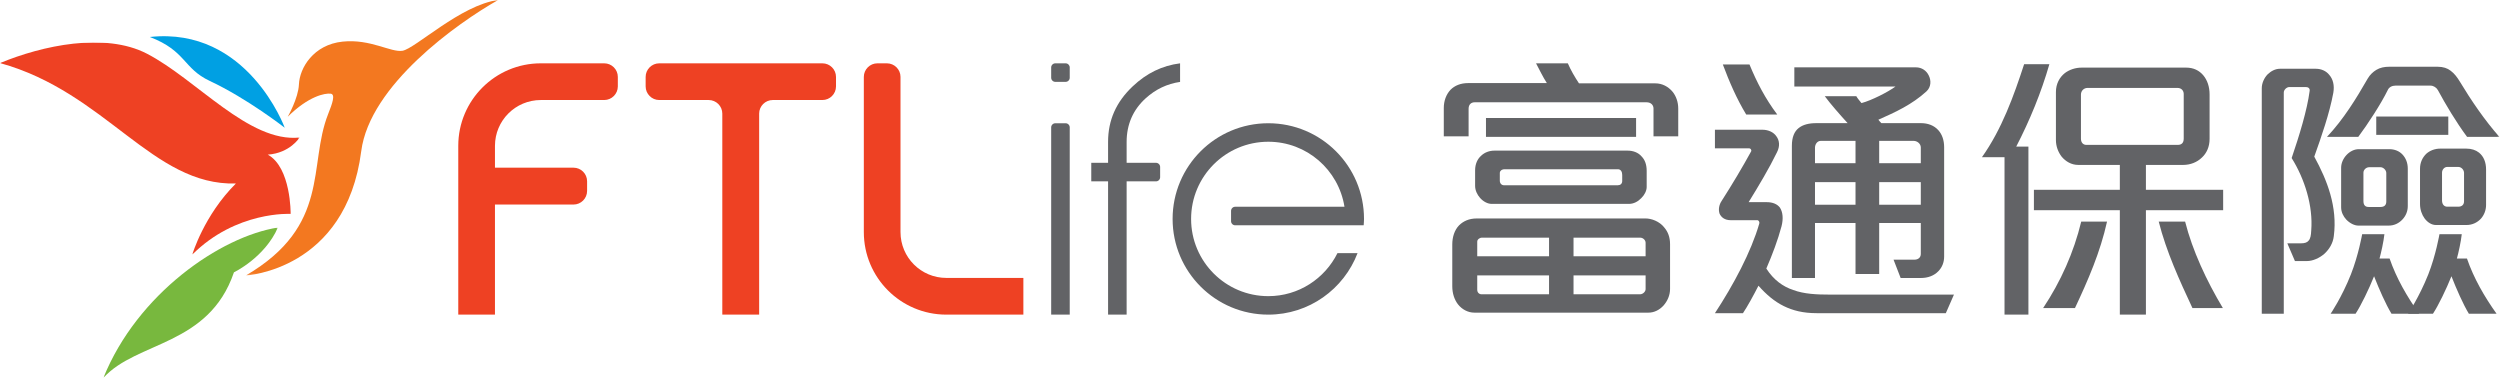 <?xml version="1.0" encoding="UTF-8"?>
<svg width="1323px" height="200px" viewBox="0 0 1323 200" version="1.1" xmlns="http://www.w3.org/2000/svg" xmlns:xlink="http://www.w3.org/1999/xlink">
    <title>logo_ftlife_colour</title>
    <defs>
        <polygon id="path-1" points="0 0 158.53 0 158.53 112.265 0 112.265"></polygon>
        <polygon id="path-3" points="0 0 92.381 0 92.381 79.595 0 79.595"></polygon>
        <polygon id="path-5" points="0 0 133.486 0 133.486 145.777 0 145.777"></polygon>
        <polygon id="path-7" points="0 200 1322.673 200 1322.673 0 0 0"></polygon>
    </defs>
    <g id="logo_ftlife_colour" stroke="none" stroke-width="1" fill="none" fill-rule="evenodd">
        <g id="Group-36">
            <g id="Group-3" transform="translate(0, 22.476)">
                <mask id="mask-2" fill="white">
                    <use xlink:href="#path-1"></use>
                </mask>
                <g id="Clip-2"></g>
                <path d="M158.53,50.305 C131.674,53.1 104.039,19.522 77.706,5.911 C55.484,-5.576 22.301,1.65 -0,10.895 C56.132,26.385 80.77,75.886 124.836,74.634 C107.878,91.485 101.749,112.265 101.749,112.265 C124.953,89.047 153.812,90.712 153.812,90.712 C153.812,90.712 154.093,66.169 141.717,59.356 C153.506,58.531 158.53,50.305 158.53,50.305" id="Fill-1" fill="#EE4123" mask="url(#mask-2)"></path>
            </g>
            <path d="M111.01,42.832 C130.976,52.191 150.681,67.611 150.681,67.611 C150.681,67.611 131.09,13.97 79.29,19.573 C98.53,26.922 96.859,36.199 111.01,42.832" id="Fill-4" fill="#00A0E3"></path>
            <g id="Group-8" transform="translate(54.695, 120.405)">
                <mask id="mask-4" fill="white">
                    <use xlink:href="#path-3"></use>
                </mask>
                <g id="Clip-7"></g>
                <path d="M0,79.595 C17.518,60.103 55.79,62.805 69.109,23.706 C69.109,23.706 85.311,16.004 92.381,0 C62.03,4.76 17.942,35.043 0,79.595" id="Fill-6" fill="#78B83E" mask="url(#mask-4)"></path>
            </g>
            <g id="Group-11" transform="translate(130.137, 0)">
                <mask id="mask-6" fill="white">
                    <use xlink:href="#path-5"></use>
                </mask>
                <g id="Clip-10"></g>
                <path d="M82.848,26.867 C76.721,27.854 65.916,20.489 51.179,22.024 C35.709,23.635 28.419,35.987 28.056,44.667 C27.749,52 22.126,61.791 22.126,61.791 C33.224,50.787 41.848,49.249 44.799,49.563 C47.503,49.851 45.766,54.676 43.501,60.4 C32.774,87.6 45.023,119.367 0,145.777 C0,145.777 52.925,143.075 61.027,80.033 C65.509,45.067 111.901,12.218 133.486,-0 C113.734,2.592 89.548,25.79 82.848,26.867" id="Fill-9" fill="#F37820" mask="url(#mask-6)"></path>
            </g>
            <path d="M577.499,86.158 L611.762,86.158 C612.941,86.158 613.944,87.153 613.944,88.331 L613.944,93.796 C613.944,94.982 612.941,95.977 611.762,95.977 L577.499,95.977 L577.499,86.158 Z" id="Fill-12" fill="#626366"></path>
            <path d="M586.393,166.502 L586.393,75.111 C586.393,63.59 590.67,53.954 599.449,45.673 C606.797,38.725 615.047,34.714 624.497,33.513 L624.497,43.347 C617.64,44.345 611.557,47.242 606.345,51.968 C599.64,58.026 596.212,65.816 596.212,75.111 L596.212,166.502 L586.393,166.502 Z" id="Fill-14" fill="#626366"></path>
            <path d="M310.69,101.051 L310.69,95.924 C310.69,91.967 307.459,88.737 303.502,88.737 L261.935,88.737 L261.935,77.181 C261.935,63.78 272.804,52.932 286.202,52.932 L319.761,52.932 C323.702,52.932 326.955,49.691 326.955,45.734 L326.955,40.698 C326.955,36.741 323.702,33.512 319.761,33.512 L286.202,33.512 C262.088,33.512 242.517,53.058 242.517,77.181 L242.517,166.501 L261.935,166.501 L261.935,108.245 L303.502,108.245 C307.459,108.245 310.69,105.008 310.69,101.051" id="Fill-16" fill="#EE4123"></path>
            <path d="M476.546,122.825 L476.546,40.698 C476.546,36.742 473.301,33.512 469.344,33.512 L464.309,33.512 C460.375,33.512 457.138,36.742 457.138,40.698 L457.138,122.825 C457.138,146.94 476.684,166.501 500.807,166.501 L541.568,166.501 L541.568,147.077 L500.807,147.077 C487.399,147.077 476.546,136.225 476.546,122.825" id="Fill-18" fill="#EE4123"></path>
            <path d="M651.476,111.59 L651.476,117.054 C651.476,118.233 652.455,119.228 653.634,119.228 L721.655,119.228 C721.732,118.111 721.838,116.993 721.838,115.861 C721.838,87.903 699.163,65.219 671.183,65.219 C643.226,65.219 620.542,87.903 620.542,115.861 C620.542,143.825 643.226,166.502 671.183,166.502 C692.773,166.502 711.155,152.979 718.426,133.945 L707.794,133.945 C701.098,147.43 687.246,156.721 671.183,156.721 C648.628,156.721 630.33,138.422 630.33,115.861 C630.33,93.299 648.628,75.007 671.183,75.007 C691.563,75.007 708.393,89.916 711.492,109.417 L653.634,109.417 C652.455,109.417 651.476,110.404 651.476,111.59" id="Fill-20" fill="#626366"></path>
            <path d="M556.284,166.502 L556.284,67.393 C556.284,66.215 557.288,65.227 558.466,65.227 L563.938,65.227 C565.11,65.227 566.104,66.215 566.104,67.393 L566.104,166.502 L556.284,166.502 Z" id="Fill-22" fill="#626366"></path>
            <path d="M558.466,43.323 C557.287,43.323 556.284,42.332 556.284,41.157 L556.284,35.67 C556.284,34.503 557.287,33.512 558.466,33.512 L563.938,33.512 C565.109,33.512 566.104,34.503 566.104,35.67 L566.104,41.157 C566.104,42.332 565.109,43.323 563.938,43.323 L558.466,43.323 Z" id="Fill-24" fill="#626366"></path>
            <path d="M435.219,33.512 L348.878,33.512 C344.917,33.512 341.676,36.741 341.676,40.698 L341.676,45.734 C341.676,49.691 344.917,52.932 348.878,52.932 L375.034,52.932 C379.006,52.932 382.243,56.165 382.243,60.115 L382.243,166.501 L401.744,166.501 L401.744,60.115 C401.744,56.165 404.989,52.932 408.946,52.932 L435.219,52.932 C439.176,52.932 442.413,49.691 442.413,45.734 L442.413,40.698 C442.413,36.741 439.176,33.512 435.219,33.512" id="Fill-26" fill="#EE4123"></path>
            <path d="M870.854,145.747 L832.71,145.747 L832.71,155.742 L867.824,155.742 C869.553,155.742 870.854,154.23 870.854,153.014 L870.854,145.747 Z M870.854,128.493 C870.854,126.962 869.4,125.764 867.965,125.764 L832.71,125.764 L832.71,135.606 L870.854,135.606 L870.854,128.493 Z M858.475,92.595 C858.475,90.923 857.752,89.559 856.164,89.559 L796.296,89.559 C794.593,89.559 793.703,90.611 793.703,91.382 L793.703,95.62 C793.703,97.118 794.728,98.037 795.868,98.037 L856.164,98.037 C857.468,98.037 858.475,97.266 858.475,95.771 L858.475,92.595 Z M786.378,72.432 L865.815,72.432 L865.815,62.439 L786.378,62.439 L786.378,72.432 Z M819.753,145.747 L781.755,145.747 L781.755,153.324 C781.755,154.835 782.792,155.742 784.083,155.742 L819.753,155.742 L819.753,145.747 Z M819.753,125.764 L784.083,125.764 C783.363,125.764 781.755,126.518 781.755,127.869 L781.755,135.606 L819.753,135.606 L819.753,125.764 Z M868.562,104.855 C866.833,106.665 864.533,107.898 862.068,107.898 L789.39,107.898 C787.254,107.898 784.943,106.665 783.221,104.708 C781.755,103.036 780.626,100.765 780.626,98.349 L780.626,90.179 C780.626,86.683 781.932,84.086 783.791,82.441 C785.666,80.618 788.25,79.711 790.844,79.711 L861.349,79.711 C864.084,79.711 866.958,80.618 868.837,82.9 C870.425,84.559 871.424,86.976 871.424,90.46 L871.424,98.941 C871.424,100.913 870.284,103.184 868.562,104.855 L868.562,104.855 Z M880.364,161.654 C878.178,164.084 875.304,165.45 872.416,165.45 L780.206,165.45 C776.888,165.45 773.72,163.777 771.566,161.061 C769.687,158.631 768.546,155.294 768.546,151.514 L768.546,129.392 C768.546,125.466 769.687,121.804 772.135,119.251 C774.297,117.12 777.321,115.608 781.488,115.608 L870.854,115.608 C873.716,115.608 878.178,116.967 880.925,120.618 C882.648,122.722 883.795,125.466 883.795,129.246 L883.795,152.879 C883.795,156.362 882.361,159.369 880.364,161.654 L880.364,161.654 Z M875.037,72.138 L875.037,57.444 C875.037,55.768 873.877,54.122 871.275,54.122 L780.493,54.122 C778.464,54.122 777.182,55.326 777.182,57.591 L777.182,72.138 L764.054,72.138 L764.054,57.149 C764.054,53.503 765.232,50.018 767.673,47.451 C769.832,45.331 772.847,43.967 777.018,43.967 L818.594,43.967 C816.436,40.619 814.725,37 812.874,33.513 L829.688,33.513 C831.272,37.147 833.285,40.619 835.596,44.114 L876.028,44.114 C879.625,44.114 882.79,45.792 885.101,48.52 C886.957,50.772 888.124,53.961 888.124,57.444 L888.124,72.138 L875.037,72.138 Z" id="Fill-28" fill="#626366"></path>
            <mask id="mask-8" fill="white">
                <use xlink:href="#path-7"></use>
            </mask>
            <g id="Clip-31"></g>
            <path d="M994.465,108.342 L1016.487,108.342 L1016.487,96.378 L994.465,96.378 L994.465,108.342 Z M1016.487,78.039 C1016.487,76.081 1014.616,74.552 1012.722,74.552 L994.465,74.552 L994.465,86.382 L1016.487,86.382 L1016.487,78.039 Z M960.493,108.342 L981.94,108.342 L981.94,96.378 L960.493,96.378 L960.493,108.342 Z M981.94,74.552 L963.523,74.552 C961.786,74.552 960.493,76.229 960.493,78.199 L960.493,86.382 L981.94,86.382 L981.94,74.552 Z M1025.824,143.477 C1023.532,145.911 1020.225,147.112 1016.614,147.112 L1005.819,147.112 L1002.065,137.416 L1013.142,137.416 C1015.186,137.416 1016.487,136.199 1016.487,134.393 L1016.487,118.019 L994.465,118.019 L994.465,144.993 L981.94,144.993 L981.94,118.019 L960.493,118.019 L960.493,147.112 L948.263,147.112 L948.263,77.147 C948.263,72.599 949.563,69.557 951.867,67.751 C954.167,65.927 957.324,65.168 961.204,65.168 L977.758,65.168 C973.61,60.601 968.705,55.027 965.682,50.92 L982.362,50.92 C982.943,51.989 984.244,53.503 985.09,54.554 C990.291,53.202 999.203,48.668 1003.098,45.792 L949.563,45.792 L949.563,35.636 L1013.882,35.636 C1017.057,35.636 1019.483,37.442 1020.654,39.858 C1022.082,42.602 1021.948,46.071 1019.483,48.356 C1011.869,55.326 1002.957,59.414 994.029,63.358 C994.465,63.951 995.17,64.709 995.605,65.168 L1016.614,65.168 C1020.225,65.168 1023.532,66.367 1025.824,68.964 C1027.699,71.068 1028.84,74.11 1028.84,77.887 L1028.84,135.751 C1028.84,138.942 1027.699,141.522 1025.824,143.477 L1025.824,143.477 Z M924.091,60.601 C919.062,52.296 915.171,43.347 911.719,34.106 L925.82,34.106 C929.7,43.507 934.162,52.15 940.521,60.601 L924.091,60.601 Z M1029.731,165.729 L961.373,165.729 C954.309,165.729 948.852,164.382 943.946,161.967 C939.041,159.549 934.739,155.902 930.576,151.199 C928.112,156.051 924.813,162.101 922.38,165.729 L907.54,165.729 C917.455,150.595 926.677,133.321 931.005,118.333 C931.288,117.579 930.71,116.526 929.987,116.526 L915.901,116.526 C912.71,116.526 910.854,114.996 909.981,113.025 C909.285,110.905 909.702,108.341 911.156,106.221 C916.609,97.724 922.38,88.028 926.677,80.156 C927.105,79.416 926.383,78.498 925.697,78.498 L907.54,78.498 L907.54,68.652 L932.582,68.652 C935.884,68.652 938.632,70.003 940.066,72.138 C941.654,74.257 942.083,77.281 940.361,80.618 C936.32,88.948 930.71,98.348 925.376,106.979 L934.892,106.979 C938.183,106.979 940.521,108.031 941.93,109.853 C943.511,112.287 943.786,115.769 942.795,119.714 C940.924,126.816 937.896,134.833 934.739,142.115 C938.632,148.176 943.511,151.647 948.974,153.472 C954.749,155.608 961.373,155.902 968.261,155.902 L1034.032,155.902 L1029.731,165.729 Z" id="Fill-30" fill="#626366" mask="url(#mask-8)"></path>
            <path d="M1160.233,163.02 C1153.319,148.177 1146.427,133.188 1142.394,117.265 L1156.361,117.265 C1160.233,132.583 1167.714,148.636 1176.339,163.02 L1160.233,163.02 Z M1155.623,49.72 C1155.623,48.061 1154.478,46.531 1152.312,46.531 L1104.69,46.531 C1102.807,46.531 1101.239,48.061 1101.239,50.019 L1101.239,73.351 C1101.239,75.623 1102.544,76.674 1104.101,76.674 L1152.454,76.674 C1154.478,76.674 1155.623,75.623 1155.623,73.351 L1155.623,49.72 Z M1098.074,163.02 L1081.225,163.02 C1090.582,148.935 1097.485,133.486 1101.384,117.265 L1115.045,117.265 C1111.452,133.486 1104.977,148.33 1098.074,163.02 L1098.074,163.02 Z M1135.617,111.22 L1135.617,166.502 L1121.818,166.502 L1121.818,111.22 L1076.346,111.22 L1076.346,100.453 L1121.818,100.453 L1121.818,87.276 L1099.803,87.276 C1096.199,87.276 1093.176,85.464 1091.017,82.9 C1089.155,80.452 1087.995,77.428 1087.995,74.111 L1087.995,48.668 C1087.995,44.413 1089.866,40.931 1092.74,38.659 C1095.173,36.836 1098.349,35.784 1101.652,35.784 L1156.923,35.784 C1160.823,35.784 1163.819,37.295 1165.985,39.859 C1168.135,42.442 1169.314,45.924 1169.314,50.019 L1169.314,73.499 C1169.314,77.74 1167.714,81.077 1165.281,83.346 C1162.66,85.91 1159.082,87.276 1155.336,87.276 L1135.617,87.276 L1135.617,100.453 L1176.493,100.453 L1176.493,111.22 L1135.617,111.22 Z M1066.979,77.593 L1073.438,77.593 L1073.438,166.502 L1060.792,166.502 L1060.792,83.182 L1048.848,83.182 C1059.372,68.357 1065.686,50.772 1071.173,33.96 L1084.532,33.96 C1080.215,48.966 1074.188,63.657 1066.979,77.593 L1066.979,77.593 Z" id="Fill-32" fill="#626366" mask="url(#mask-8)"></path>
            <path d="M1303.969,91.512 C1303.969,89.853 1302.527,88.342 1300.947,88.342 L1295.041,88.342 C1293.615,88.342 1292.321,89.705 1292.321,91.365 L1292.321,106.041 C1292.321,108.326 1293.615,109.378 1295.041,109.378 L1300.947,109.378 C1302.676,109.378 1303.969,108.475 1303.969,106.519 L1303.969,91.512 Z M1312.889,115.741 C1311.032,117.712 1308.439,119.078 1305.247,119.078 L1289.137,119.078 C1286.825,119.078 1284.695,117.712 1283.091,115.589 C1281.652,113.618 1280.672,110.893 1280.672,108.016 L1280.672,89.233 C1280.672,86.057 1281.966,83.345 1283.983,81.375 C1285.846,79.71 1288.441,78.645 1291.456,78.645 L1305.14,78.645 C1307.868,78.645 1310.18,79.398 1311.882,80.762 C1314.335,82.735 1315.628,85.776 1315.628,89.705 L1315.628,108.475 C1315.628,111.219 1314.611,113.798 1312.889,115.741 L1312.889,115.741 Z M1257.51,71.38 L1295.639,71.38 L1295.639,61.668 L1257.51,61.668 L1257.51,71.38 Z M1262.825,91.512 C1262.825,90 1261.23,88.489 1259.783,88.489 L1253.78,88.489 C1252.184,88.489 1250.73,89.853 1250.73,91.365 L1250.73,106.355 C1250.73,108.624 1251.747,109.527 1253.47,109.527 L1259.783,109.527 C1261.834,109.527 1262.825,108.475 1262.825,106.654 L1262.825,91.512 Z M1271.309,116.213 C1269.453,118.172 1267,119.385 1264.118,119.385 L1248.001,119.385 C1245.992,119.385 1243.543,118.172 1241.66,116.213 C1240.099,114.525 1238.928,112.271 1238.928,109.688 L1238.928,88.787 C1238.928,86.221 1240.099,83.788 1241.822,81.968 C1243.543,80.156 1245.851,78.939 1248.295,78.939 L1264.413,78.939 C1267.302,78.939 1269.721,80.009 1271.309,81.683 C1273.18,83.64 1274.198,86.221 1274.198,89.233 L1274.198,109.083 C1274.198,111.972 1273.038,114.403 1271.309,116.213 L1271.309,116.213 Z M1305.569,72.432 C1299.645,64.413 1294.169,55.161 1290.156,47.735 C1289.432,46.385 1287.844,45.317 1286.282,45.317 L1267.589,45.317 C1265.983,45.317 1264.252,46.071 1263.564,47.735 C1260.078,54.866 1253.182,65.466 1248.001,72.432 L1231.436,72.432 C1240.248,63.05 1246.841,52.283 1253.022,41.536 C1254.181,39.565 1255.796,38.052 1257.51,37 C1259.515,35.783 1261.834,35.324 1264.252,35.324 L1290.013,35.324 C1292.91,35.324 1295.175,36.081 1296.898,37.442 C1298.941,38.959 1300.349,40.93 1301.669,43.061 C1307.868,53.355 1315.039,63.804 1322.673,72.432 L1305.569,72.432 Z M1230.161,134.213 C1227.433,136.642 1223.828,138.154 1220.824,138.154 L1214.48,138.154 L1210.45,128.771 L1217.641,128.771 C1219.654,128.771 1220.947,128.327 1221.67,127.394 C1222.688,126.341 1222.99,124.532 1223.105,121.968 C1224.13,108.934 1219.654,94.699 1212.742,83.64 C1216.783,71.825 1220.947,58.201 1222.252,48.208 C1222.547,46.83 1221.517,46.071 1220.369,46.071 L1211.457,46.071 C1210.175,46.071 1208.575,47.45 1208.575,48.965 L1208.575,166.027 L1196.928,166.027 L1196.928,46.696 C1196.928,43.966 1198.229,41.238 1199.95,39.418 C1201.825,37.593 1204.117,36.389 1206.563,36.389 L1225.551,36.389 C1228.44,36.389 1231.027,37.593 1232.595,39.565 C1234.631,41.848 1235.477,45.166 1234.792,49.113 C1232.74,60.174 1228.44,72.432 1224.712,82.887 C1231.596,95.44 1237.076,109.527 1235.048,124.991 C1234.631,128.622 1232.74,131.794 1230.161,134.213 L1230.161,134.213 Z" id="Fill-33" fill="#626366" mask="url(#mask-8)"></path>
            <path d="M1265.58,166.027 C1262.53,161.018 1258.945,152.863 1256.358,146.194 C1253.63,152.998 1249.455,161.653 1246.565,166.027 L1233.371,166.027 C1233.371,166.027 1239.296,157.329 1244.101,145.198 C1248.127,134.997 1250.059,123.923 1250.059,123.923 L1261.834,123.923 C1261.405,127.853 1260.097,133.769 1259.239,136.807 L1264.573,136.807 C1268.175,147.246 1273.777,156.954 1280.225,166.027 L1265.58,166.027 Z" id="Fill-34" fill="#626366" mask="url(#mask-8)"></path>
            <path d="M1306.521,166.027 C1303.49,161.018 1299.893,152.863 1297.306,146.194 C1294.578,152.998 1290.411,161.653 1287.514,166.027 L1274.332,166.027 C1274.332,166.027 1280.224,157.329 1285.053,145.198 C1289.063,134.997 1290.965,123.923 1290.965,123.923 L1302.767,123.923 C1302.338,127.853 1301.044,133.769 1300.188,136.807 L1305.514,136.807 C1309.108,147.246 1314.717,156.954 1321.176,166.027 L1306.521,166.027 Z" id="Fill-35" fill="#626366" mask="url(#mask-8)"></path>
        </g>
    </g>
</svg>